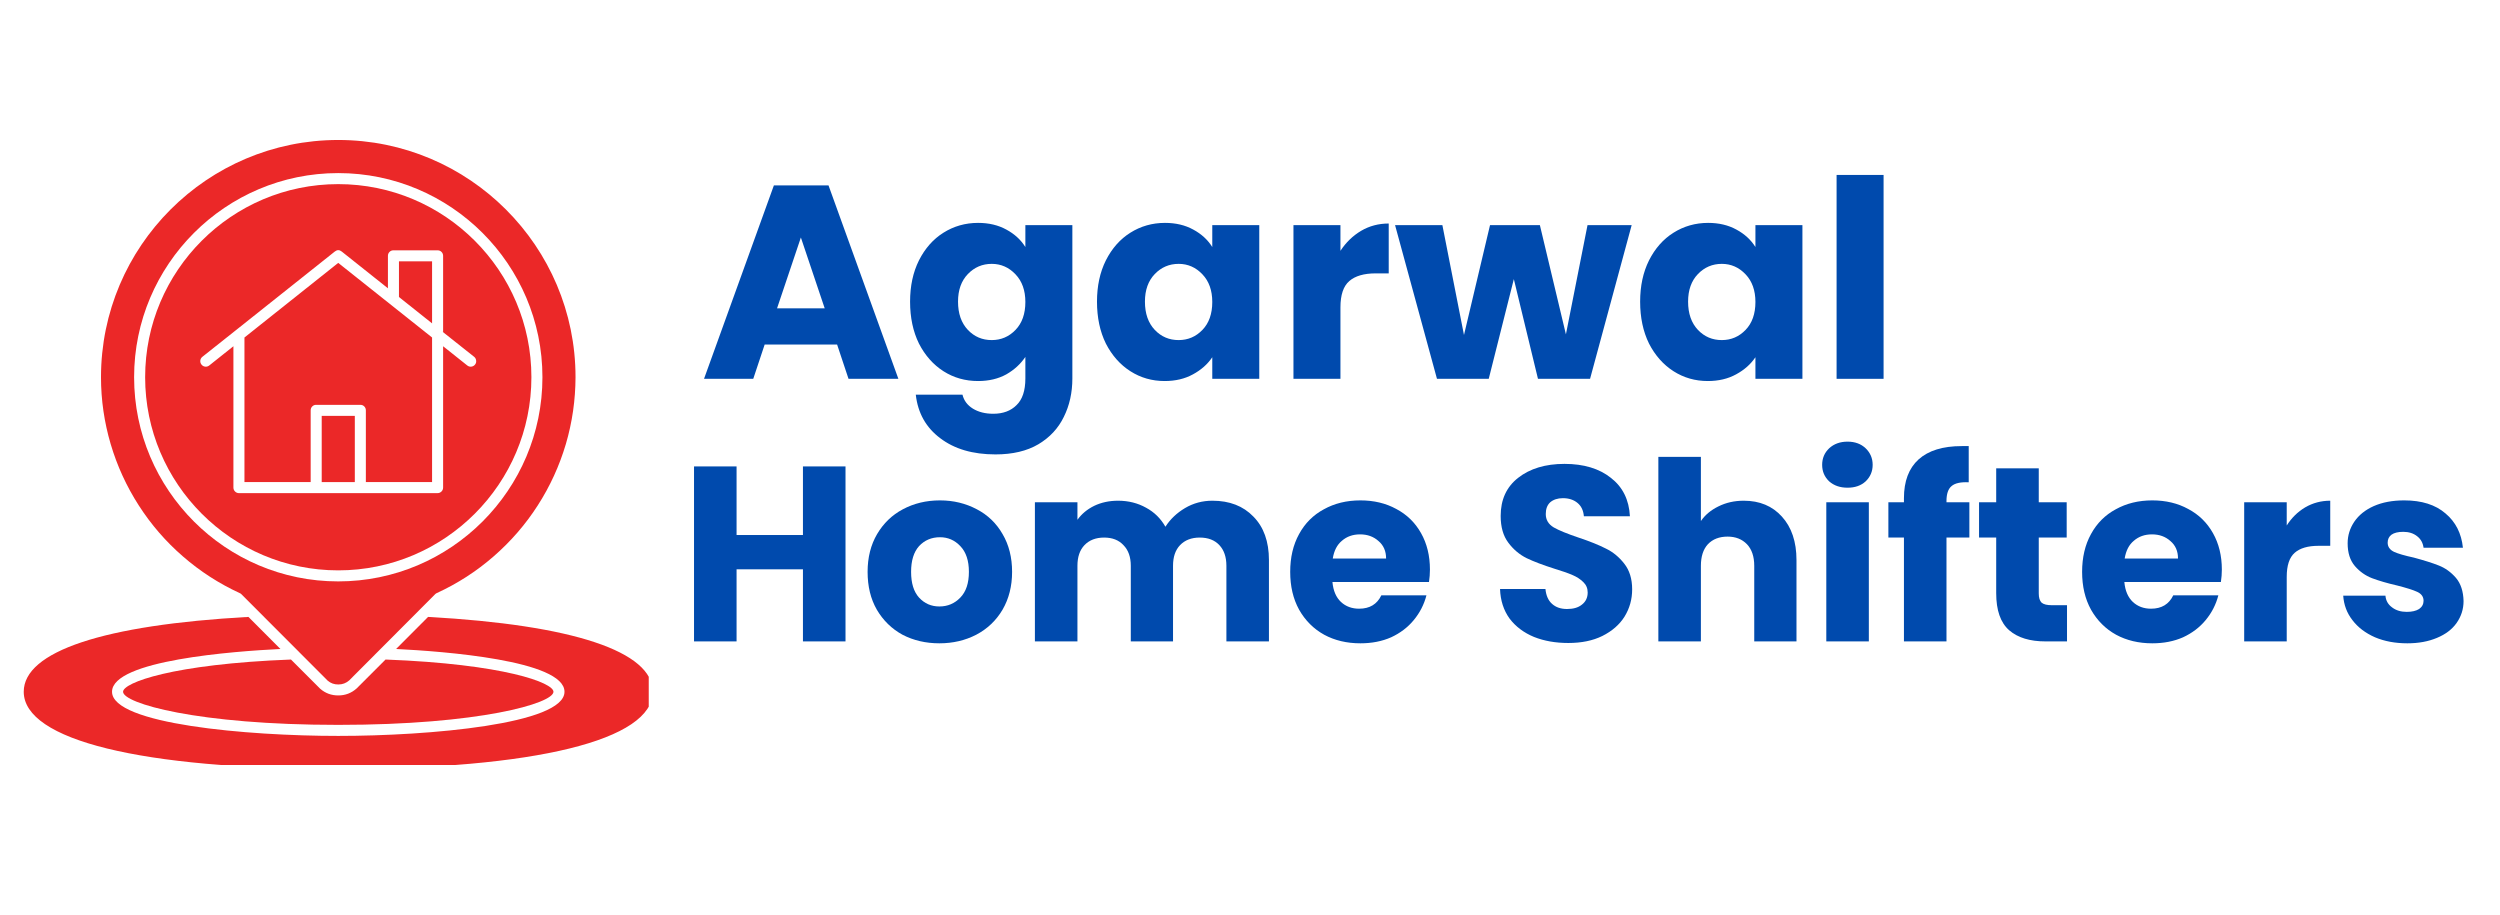 <svg xmlns="http://www.w3.org/2000/svg" xmlns:xlink="http://www.w3.org/1999/xlink" width="164" zoomAndPan="magnify" viewBox="0 0 123 45" height="60" preserveAspectRatio="xMidYMid meet" version="1.0"><defs><g/><clipPath id="9da608d6d0"><path d="M 4 6.887 L 29 6.887 L 29 34 L 4 34 Z M 4 6.887 " clip-rule="nonzero"/></clipPath><clipPath id="af445f8421"><path d="M 1.168 30 L 31.918 30 L 31.918 37.637 L 1.168 37.637 Z M 1.168 30 " clip-rule="nonzero"/></clipPath></defs><g clip-path="url(#9da608d6d0)"><path fill="#eb2828" d="M 21.488 29.18 C 22.508 28.711 23.438 28.113 24.281 27.379 C 25.125 26.645 25.852 25.809 26.457 24.867 C 27.062 23.926 27.523 22.918 27.84 21.848 C 28.156 20.773 28.312 19.676 28.316 18.559 C 28.316 12.121 23.078 6.887 16.641 6.887 C 10.203 6.887 4.969 12.121 4.969 18.559 C 4.969 19.676 5.129 20.773 5.445 21.848 C 5.762 22.918 6.223 23.926 6.828 24.867 C 7.434 25.809 8.156 26.645 9.004 27.379 C 9.848 28.113 10.777 28.711 11.793 29.18 C 11.824 29.191 11.852 29.211 11.875 29.234 L 16.121 33.488 C 16.273 33.617 16.449 33.68 16.652 33.676 C 16.852 33.676 17.027 33.609 17.18 33.477 L 21.41 29.234 C 21.434 29.211 21.461 29.191 21.488 29.18 Z M 16.641 28.605 C 11.102 28.605 6.598 24.098 6.598 18.559 C 6.598 13.02 11.102 8.516 16.641 8.516 C 22.18 8.516 26.688 13.02 26.688 18.559 C 26.688 24.098 22.18 28.605 16.641 28.605 Z M 16.641 28.605 " fill-opacity="1" fill-rule="nonzero"/></g><path fill="#eb2828" d="M 15.828 20.461 L 17.457 20.461 L 17.457 23.719 L 15.828 23.719 Z M 15.828 20.461 " fill-opacity="1" fill-rule="nonzero"/><path fill="#eb2828" d="M 19.629 14.613 L 21.258 15.91 L 21.258 12.859 L 19.629 12.859 Z M 19.629 14.613 " fill-opacity="1" fill-rule="nonzero"/><path fill="#eb2828" d="M 12.027 16.605 L 12.027 23.719 L 15.285 23.719 L 15.285 20.188 C 15.285 20.113 15.312 20.047 15.363 19.996 C 15.418 19.941 15.48 19.918 15.555 19.918 L 17.727 19.918 C 17.805 19.918 17.867 19.941 17.922 19.996 C 17.973 20.047 18 20.113 18 20.188 L 18 23.719 L 21.258 23.719 L 21.258 16.605 L 16.641 12.934 Z M 12.027 16.605 " fill-opacity="1" fill-rule="nonzero"/><path fill="#eb2828" d="M 16.641 9.059 C 11.402 9.059 7.141 13.32 7.141 18.559 C 7.141 23.797 11.402 28.062 16.641 28.062 C 21.883 28.062 26.145 23.797 26.145 18.559 C 26.145 13.32 21.883 9.059 16.641 9.059 Z M 22.988 17.98 L 21.801 17.035 L 21.801 23.988 C 21.801 24.062 21.773 24.129 21.723 24.18 C 21.668 24.234 21.605 24.262 21.527 24.262 L 11.754 24.262 C 11.68 24.262 11.617 24.234 11.562 24.18 C 11.512 24.129 11.484 24.062 11.484 23.988 L 11.484 17.035 L 10.297 17.98 C 10.238 18.027 10.172 18.047 10.098 18.039 C 10.02 18.031 9.961 17.996 9.914 17.938 C 9.867 17.879 9.848 17.812 9.855 17.738 C 9.863 17.664 9.898 17.602 9.957 17.555 L 11.586 16.262 L 16.473 12.375 C 16.586 12.285 16.699 12.285 16.812 12.375 L 19.086 14.184 L 19.086 12.586 C 19.086 12.512 19.113 12.445 19.164 12.395 C 19.219 12.34 19.281 12.316 19.355 12.316 L 21.527 12.316 C 21.605 12.316 21.668 12.34 21.723 12.395 C 21.773 12.445 21.801 12.512 21.801 12.586 L 21.801 16.324 L 21.777 16.324 L 23.328 17.555 C 23.387 17.602 23.418 17.664 23.426 17.738 C 23.438 17.812 23.418 17.879 23.371 17.938 C 23.324 17.996 23.262 18.031 23.188 18.039 C 23.113 18.047 23.047 18.027 22.988 17.98 Z M 22.988 17.98 " fill-opacity="1" fill-rule="nonzero"/><g clip-path="url(#af445f8421)"><path fill="#eb2828" d="M 21.062 30.352 L 19.488 31.93 C 21.777 32.043 27.773 32.484 27.773 34.035 C 27.773 35.625 21.117 36.207 16.641 36.207 C 12.168 36.207 5.512 35.625 5.512 34.035 C 5.512 32.484 11.508 32.043 13.797 31.93 L 12.223 30.352 C 5.094 30.746 1.168 32.051 1.168 34.035 C 1.168 36.414 6.953 37.836 16.641 37.836 C 26.332 37.836 32.117 36.414 32.117 34.035 C 32.117 32.051 28.191 30.746 21.062 30.352 Z M 21.062 30.352 " fill-opacity="1" fill-rule="nonzero"/></g><path fill="#eb2828" d="M 15.75 33.883 L 14.316 32.449 C 8.484 32.672 6.055 33.59 6.055 34.035 C 6.055 34.602 9.691 35.664 16.641 35.664 C 23.594 35.664 27.23 34.602 27.23 34.035 C 27.23 33.59 24.801 32.672 18.969 32.449 L 17.547 33.871 C 17.293 34.098 16.992 34.215 16.652 34.215 C 16.309 34.219 16.008 34.109 15.75 33.883 Z M 15.75 33.883 " fill-opacity="1" fill-rule="nonzero"/><g fill="#004aad" fill-opacity="1"><g transform="translate(34.419, 18.638)"><g><path d="M 6.766 -1.688 L 3.203 -1.688 L 2.641 0 L 0.219 0 L 3.656 -9.516 L 6.344 -9.516 L 9.781 0 L 7.328 0 Z M 6.156 -3.469 L 4.984 -6.953 L 3.812 -3.469 Z M 6.156 -3.469 "/></g></g></g><g fill="#004aad" fill-opacity="1"><g transform="translate(44.401, 18.638)"><g><path d="M 3.719 -7.672 C 4.25 -7.672 4.711 -7.562 5.109 -7.344 C 5.516 -7.125 5.828 -6.836 6.047 -6.484 L 6.047 -7.562 L 8.359 -7.562 L 8.359 -0.016 C 8.359 0.68 8.219 1.312 7.938 1.875 C 7.664 2.438 7.25 2.883 6.688 3.219 C 6.125 3.551 5.422 3.719 4.578 3.719 C 3.461 3.719 2.555 3.453 1.859 2.922 C 1.16 2.398 0.758 1.688 0.656 0.781 L 2.953 0.781 C 3.023 1.07 3.195 1.301 3.469 1.469 C 3.738 1.633 4.07 1.719 4.469 1.719 C 4.945 1.719 5.328 1.578 5.609 1.297 C 5.898 1.023 6.047 0.586 6.047 -0.016 L 6.047 -1.078 C 5.816 -0.734 5.504 -0.445 5.109 -0.219 C 4.711 0 4.25 0.109 3.719 0.109 C 3.094 0.109 2.523 -0.051 2.016 -0.375 C 1.516 -0.695 1.113 -1.148 0.812 -1.734 C 0.52 -2.328 0.375 -3.016 0.375 -3.797 C 0.375 -4.566 0.52 -5.242 0.812 -5.828 C 1.113 -6.422 1.516 -6.875 2.016 -7.188 C 2.523 -7.508 3.094 -7.672 3.719 -7.672 Z M 6.047 -3.781 C 6.047 -4.352 5.883 -4.805 5.562 -5.141 C 5.238 -5.484 4.848 -5.656 4.391 -5.656 C 3.93 -5.656 3.539 -5.488 3.219 -5.156 C 2.895 -4.82 2.734 -4.367 2.734 -3.797 C 2.734 -3.211 2.895 -2.75 3.219 -2.406 C 3.539 -2.07 3.93 -1.906 4.391 -1.906 C 4.848 -1.906 5.238 -2.07 5.562 -2.406 C 5.883 -2.738 6.047 -3.195 6.047 -3.781 Z M 6.047 -3.781 "/></g></g></g><g fill="#004aad" fill-opacity="1"><g transform="translate(53.597, 18.638)"><g><path d="M 0.375 -3.797 C 0.375 -4.566 0.52 -5.242 0.812 -5.828 C 1.113 -6.422 1.516 -6.875 2.016 -7.188 C 2.523 -7.508 3.094 -7.672 3.719 -7.672 C 4.25 -7.672 4.711 -7.562 5.109 -7.344 C 5.516 -7.125 5.828 -6.836 6.047 -6.484 L 6.047 -7.562 L 8.359 -7.562 L 8.359 0 L 6.047 0 L 6.047 -1.062 C 5.816 -0.719 5.5 -0.438 5.094 -0.219 C 4.695 0 4.234 0.109 3.703 0.109 C 3.086 0.109 2.523 -0.051 2.016 -0.375 C 1.516 -0.695 1.113 -1.148 0.812 -1.734 C 0.52 -2.328 0.375 -3.016 0.375 -3.797 Z M 6.047 -3.781 C 6.047 -4.352 5.883 -4.805 5.562 -5.141 C 5.238 -5.484 4.848 -5.656 4.391 -5.656 C 3.93 -5.656 3.539 -5.488 3.219 -5.156 C 2.895 -4.82 2.734 -4.367 2.734 -3.797 C 2.734 -3.211 2.895 -2.75 3.219 -2.406 C 3.539 -2.07 3.93 -1.906 4.391 -1.906 C 4.848 -1.906 5.238 -2.07 5.562 -2.406 C 5.883 -2.738 6.047 -3.195 6.047 -3.781 Z M 6.047 -3.781 "/></g></g></g><g fill="#004aad" fill-opacity="1"><g transform="translate(62.794, 18.638)"><g><path d="M 3.156 -6.297 C 3.426 -6.711 3.766 -7.039 4.172 -7.281 C 4.578 -7.52 5.031 -7.641 5.531 -7.641 L 5.531 -5.188 L 4.891 -5.188 C 4.316 -5.188 3.883 -5.062 3.594 -4.812 C 3.301 -4.562 3.156 -4.129 3.156 -3.516 L 3.156 0 L 0.844 0 L 0.844 -7.562 L 3.156 -7.562 Z M 3.156 -6.297 "/></g></g></g><g fill="#004aad" fill-opacity="1"><g transform="translate(68.59, 18.638)"><g><path d="M 11.688 -7.562 L 9.641 0 L 7.078 0 L 5.891 -4.906 L 4.656 0 L 2.109 0 L 0.047 -7.562 L 2.375 -7.562 L 3.438 -2.156 L 4.719 -7.562 L 7.172 -7.562 L 8.453 -2.188 L 9.516 -7.562 Z M 11.688 -7.562 "/></g></g></g><g fill="#004aad" fill-opacity="1"><g transform="translate(80.32, 18.638)"><g><path d="M 0.375 -3.797 C 0.375 -4.566 0.52 -5.242 0.812 -5.828 C 1.113 -6.422 1.516 -6.875 2.016 -7.188 C 2.523 -7.508 3.094 -7.672 3.719 -7.672 C 4.25 -7.672 4.711 -7.562 5.109 -7.344 C 5.516 -7.125 5.828 -6.836 6.047 -6.484 L 6.047 -7.562 L 8.359 -7.562 L 8.359 0 L 6.047 0 L 6.047 -1.062 C 5.816 -0.719 5.5 -0.438 5.094 -0.219 C 4.695 0 4.234 0.109 3.703 0.109 C 3.086 0.109 2.523 -0.051 2.016 -0.375 C 1.516 -0.695 1.113 -1.148 0.812 -1.734 C 0.52 -2.328 0.375 -3.016 0.375 -3.797 Z M 6.047 -3.781 C 6.047 -4.352 5.883 -4.805 5.562 -5.141 C 5.238 -5.484 4.848 -5.656 4.391 -5.656 C 3.93 -5.656 3.539 -5.488 3.219 -5.156 C 2.895 -4.82 2.734 -4.367 2.734 -3.797 C 2.734 -3.211 2.895 -2.75 3.219 -2.406 C 3.539 -2.07 3.93 -1.906 4.391 -1.906 C 4.848 -1.906 5.238 -2.07 5.562 -2.406 C 5.883 -2.738 6.047 -3.195 6.047 -3.781 Z M 6.047 -3.781 "/></g></g></g><g fill="#004aad" fill-opacity="1"><g transform="translate(89.516, 18.638)"><g><path d="M 3.156 -10.031 L 3.156 0 L 0.844 0 L 0.844 -10.031 Z M 3.156 -10.031 "/></g></g></g><g fill="#004aad" fill-opacity="1"><g transform="translate(93.515, 18.638)"><g/></g></g><g fill="#004aad" fill-opacity="1"><g transform="translate(33.38, 31.557)"><g><path d="M 8.219 -8.609 L 8.219 0 L 6.125 0 L 6.125 -3.547 L 2.859 -3.547 L 2.859 0 L 0.766 0 L 0.766 -8.609 L 2.859 -8.609 L 2.859 -5.234 L 6.125 -5.234 L 6.125 -8.609 Z M 8.219 -8.609 "/></g></g></g><g fill="#004aad" fill-opacity="1"><g transform="translate(42.342, 31.557)"><g><path d="M 3.875 0.094 C 3.207 0.094 2.602 -0.047 2.062 -0.328 C 1.531 -0.617 1.109 -1.031 0.797 -1.562 C 0.492 -2.094 0.344 -2.711 0.344 -3.422 C 0.344 -4.129 0.5 -4.75 0.812 -5.281 C 1.125 -5.812 1.547 -6.219 2.078 -6.5 C 2.617 -6.789 3.227 -6.938 3.906 -6.938 C 4.57 -6.938 5.176 -6.789 5.719 -6.5 C 6.258 -6.219 6.68 -5.812 6.984 -5.281 C 7.297 -4.75 7.453 -4.129 7.453 -3.422 C 7.453 -2.723 7.297 -2.102 6.984 -1.562 C 6.672 -1.031 6.238 -0.617 5.688 -0.328 C 5.145 -0.047 4.539 0.094 3.875 0.094 Z M 3.875 -1.719 C 4.281 -1.719 4.625 -1.863 4.906 -2.156 C 5.188 -2.445 5.328 -2.867 5.328 -3.422 C 5.328 -3.973 5.188 -4.395 4.906 -4.688 C 4.633 -4.977 4.301 -5.125 3.906 -5.125 C 3.488 -5.125 3.145 -4.977 2.875 -4.688 C 2.613 -4.395 2.484 -3.973 2.484 -3.422 C 2.484 -2.867 2.613 -2.445 2.875 -2.156 C 3.145 -1.863 3.477 -1.719 3.875 -1.719 Z M 3.875 -1.719 "/></g></g></g><g fill="#004aad" fill-opacity="1"><g transform="translate(50.151, 31.557)"><g><path d="M 9.5 -6.922 C 10.344 -6.922 11.016 -6.66 11.516 -6.141 C 12.023 -5.629 12.281 -4.914 12.281 -4 L 12.281 0 L 10.188 0 L 10.188 -3.719 C 10.188 -4.156 10.07 -4.492 9.844 -4.734 C 9.613 -4.984 9.289 -5.109 8.875 -5.109 C 8.469 -5.109 8.145 -4.984 7.906 -4.734 C 7.676 -4.492 7.562 -4.156 7.562 -3.719 L 7.562 0 L 5.484 0 L 5.484 -3.719 C 5.484 -4.156 5.363 -4.492 5.125 -4.734 C 4.895 -4.984 4.578 -5.109 4.172 -5.109 C 3.766 -5.109 3.441 -4.984 3.203 -4.734 C 2.973 -4.492 2.859 -4.156 2.859 -3.719 L 2.859 0 L 0.766 0 L 0.766 -6.844 L 2.859 -6.844 L 2.859 -5.984 C 3.066 -6.273 3.344 -6.504 3.688 -6.672 C 4.031 -6.836 4.422 -6.922 4.859 -6.922 C 5.367 -6.922 5.828 -6.805 6.234 -6.578 C 6.641 -6.359 6.957 -6.047 7.188 -5.641 C 7.426 -6.016 7.75 -6.32 8.156 -6.562 C 8.562 -6.801 9.008 -6.922 9.5 -6.922 Z M 9.5 -6.922 "/></g></g></g><g fill="#004aad" fill-opacity="1"><g transform="translate(63.134, 31.557)"><g><path d="M 7.219 -3.531 C 7.219 -3.332 7.203 -3.129 7.172 -2.922 L 2.422 -2.922 C 2.461 -2.492 2.602 -2.164 2.844 -1.938 C 3.082 -1.719 3.379 -1.609 3.734 -1.609 C 4.254 -1.609 4.617 -1.828 4.828 -2.266 L 7.047 -2.266 C 6.93 -1.816 6.723 -1.41 6.422 -1.047 C 6.129 -0.691 5.758 -0.41 5.312 -0.203 C 4.863 -0.004 4.359 0.094 3.797 0.094 C 3.129 0.094 2.535 -0.047 2.016 -0.328 C 1.492 -0.617 1.082 -1.031 0.781 -1.562 C 0.488 -2.094 0.344 -2.711 0.344 -3.422 C 0.344 -4.129 0.488 -4.75 0.781 -5.281 C 1.07 -5.812 1.477 -6.219 2 -6.5 C 2.52 -6.789 3.117 -6.938 3.797 -6.938 C 4.461 -6.938 5.051 -6.797 5.562 -6.516 C 6.082 -6.242 6.488 -5.848 6.781 -5.328 C 7.07 -4.816 7.219 -4.219 7.219 -3.531 Z M 5.062 -4.078 C 5.062 -4.441 4.938 -4.727 4.688 -4.938 C 4.445 -5.156 4.145 -5.266 3.781 -5.266 C 3.426 -5.266 3.129 -5.16 2.891 -4.953 C 2.648 -4.754 2.5 -4.461 2.438 -4.078 Z M 5.062 -4.078 "/></g></g></g><g fill="#004aad" fill-opacity="1"><g transform="translate(70.686, 31.557)"><g/></g></g><g fill="#004aad" fill-opacity="1"><g transform="translate(73.286, 31.557)"><g><path d="M 3.875 0.078 C 3.25 0.078 2.688 -0.02 2.188 -0.219 C 1.688 -0.426 1.285 -0.727 0.984 -1.125 C 0.691 -1.531 0.535 -2.016 0.516 -2.578 L 2.75 -2.578 C 2.781 -2.254 2.891 -2.008 3.078 -1.844 C 3.266 -1.676 3.508 -1.594 3.812 -1.594 C 4.125 -1.594 4.367 -1.664 4.547 -1.812 C 4.734 -1.957 4.828 -2.156 4.828 -2.406 C 4.828 -2.613 4.754 -2.785 4.609 -2.922 C 4.461 -3.066 4.285 -3.18 4.078 -3.266 C 3.867 -3.359 3.57 -3.461 3.188 -3.578 C 2.633 -3.754 2.18 -3.926 1.828 -4.094 C 1.473 -4.27 1.172 -4.523 0.922 -4.859 C 0.672 -5.191 0.547 -5.629 0.547 -6.172 C 0.547 -6.973 0.832 -7.598 1.406 -8.047 C 1.988 -8.504 2.75 -8.734 3.688 -8.734 C 4.633 -8.734 5.395 -8.504 5.969 -8.047 C 6.551 -7.598 6.863 -6.969 6.906 -6.156 L 4.641 -6.156 C 4.617 -6.438 4.516 -6.656 4.328 -6.812 C 4.141 -6.969 3.898 -7.047 3.609 -7.047 C 3.348 -7.047 3.141 -6.977 2.984 -6.844 C 2.836 -6.707 2.766 -6.516 2.766 -6.266 C 2.766 -5.984 2.895 -5.766 3.156 -5.609 C 3.414 -5.461 3.82 -5.297 4.375 -5.109 C 4.938 -4.922 5.391 -4.738 5.734 -4.562 C 6.078 -4.395 6.375 -4.148 6.625 -3.828 C 6.883 -3.504 7.016 -3.082 7.016 -2.562 C 7.016 -2.07 6.891 -1.625 6.641 -1.219 C 6.391 -0.82 6.023 -0.504 5.547 -0.266 C 5.078 -0.035 4.52 0.078 3.875 0.078 Z M 3.875 0.078 "/></g></g></g><g fill="#004aad" fill-opacity="1"><g transform="translate(80.825, 31.557)"><g><path d="M 4.969 -6.922 C 5.75 -6.922 6.375 -6.66 6.844 -6.141 C 7.32 -5.617 7.562 -4.906 7.562 -4 L 7.562 0 L 5.484 0 L 5.484 -3.719 C 5.484 -4.176 5.363 -4.531 5.125 -4.781 C 4.883 -5.031 4.566 -5.156 4.172 -5.156 C 3.766 -5.156 3.441 -5.031 3.203 -4.781 C 2.973 -4.531 2.859 -4.176 2.859 -3.719 L 2.859 0 L 0.766 0 L 0.766 -9.078 L 2.859 -9.078 L 2.859 -5.922 C 3.066 -6.223 3.352 -6.461 3.719 -6.641 C 4.094 -6.828 4.508 -6.922 4.969 -6.922 Z M 4.969 -6.922 "/></g></g></g><g fill="#004aad" fill-opacity="1"><g transform="translate(89.088, 31.557)"><g><path d="M 1.812 -7.562 C 1.445 -7.562 1.145 -7.664 0.906 -7.875 C 0.676 -8.094 0.562 -8.363 0.562 -8.688 C 0.562 -9.008 0.676 -9.281 0.906 -9.5 C 1.145 -9.719 1.445 -9.828 1.812 -9.828 C 2.176 -9.828 2.473 -9.719 2.703 -9.5 C 2.93 -9.281 3.047 -9.008 3.047 -8.688 C 3.047 -8.363 2.93 -8.094 2.703 -7.875 C 2.473 -7.664 2.176 -7.562 1.812 -7.562 Z M 2.859 -6.844 L 2.859 0 L 0.766 0 L 0.766 -6.844 Z M 2.859 -6.844 "/></g></g></g><g fill="#004aad" fill-opacity="1"><g transform="translate(92.705, 31.557)"><g><path d="M 4.188 -5.109 L 3.062 -5.109 L 3.062 0 L 0.969 0 L 0.969 -5.109 L 0.203 -5.109 L 0.203 -6.844 L 0.969 -6.844 L 0.969 -7.047 C 0.969 -7.879 1.207 -8.516 1.688 -8.953 C 2.176 -9.391 2.883 -9.609 3.812 -9.609 C 3.969 -9.609 4.082 -9.609 4.156 -9.609 L 4.156 -7.828 C 3.758 -7.848 3.477 -7.785 3.312 -7.641 C 3.145 -7.504 3.062 -7.258 3.062 -6.906 L 3.062 -6.844 L 4.188 -6.844 Z M 4.188 -5.109 "/></g></g></g><g fill="#004aad" fill-opacity="1"><g transform="translate(97.119, 31.557)"><g><path d="M 4.578 -1.781 L 4.578 0 L 3.516 0 C 2.754 0 2.16 -0.18 1.734 -0.547 C 1.305 -0.922 1.094 -1.531 1.094 -2.375 L 1.094 -5.109 L 0.25 -5.109 L 0.25 -6.844 L 1.094 -6.844 L 1.094 -8.516 L 3.188 -8.516 L 3.188 -6.844 L 4.562 -6.844 L 4.562 -5.109 L 3.188 -5.109 L 3.188 -2.359 C 3.188 -2.148 3.234 -2 3.328 -1.906 C 3.43 -1.82 3.598 -1.781 3.828 -1.781 Z M 4.578 -1.781 "/></g></g></g><g fill="#004aad" fill-opacity="1"><g transform="translate(102.096, 31.557)"><g><path d="M 7.219 -3.531 C 7.219 -3.332 7.203 -3.129 7.172 -2.922 L 2.422 -2.922 C 2.461 -2.492 2.602 -2.164 2.844 -1.938 C 3.082 -1.719 3.379 -1.609 3.734 -1.609 C 4.254 -1.609 4.617 -1.828 4.828 -2.266 L 7.047 -2.266 C 6.93 -1.816 6.723 -1.41 6.422 -1.047 C 6.129 -0.691 5.758 -0.41 5.312 -0.203 C 4.863 -0.004 4.359 0.094 3.797 0.094 C 3.129 0.094 2.535 -0.047 2.016 -0.328 C 1.492 -0.617 1.082 -1.031 0.781 -1.562 C 0.488 -2.094 0.344 -2.711 0.344 -3.422 C 0.344 -4.129 0.488 -4.75 0.781 -5.281 C 1.07 -5.812 1.477 -6.219 2 -6.5 C 2.52 -6.789 3.117 -6.938 3.797 -6.938 C 4.461 -6.938 5.051 -6.797 5.562 -6.516 C 6.082 -6.242 6.488 -5.848 6.781 -5.328 C 7.07 -4.816 7.219 -4.219 7.219 -3.531 Z M 5.062 -4.078 C 5.062 -4.441 4.938 -4.727 4.688 -4.938 C 4.445 -5.156 4.145 -5.266 3.781 -5.266 C 3.426 -5.266 3.129 -5.16 2.891 -4.953 C 2.648 -4.754 2.5 -4.461 2.438 -4.078 Z M 5.062 -4.078 "/></g></g></g><g fill="#004aad" fill-opacity="1"><g transform="translate(109.648, 31.557)"><g><path d="M 2.859 -5.703 C 3.098 -6.078 3.398 -6.375 3.766 -6.594 C 4.141 -6.812 4.551 -6.922 5 -6.922 L 5 -4.703 L 4.422 -4.703 C 3.898 -4.703 3.508 -4.586 3.25 -4.359 C 2.988 -4.129 2.859 -3.734 2.859 -3.172 L 2.859 0 L 0.766 0 L 0.766 -6.844 L 2.859 -6.844 Z M 2.859 -5.703 "/></g></g></g><g fill="#004aad" fill-opacity="1"><g transform="translate(114.895, 31.557)"><g><path d="M 3.547 0.094 C 2.953 0.094 2.422 -0.004 1.953 -0.203 C 1.484 -0.41 1.113 -0.691 0.844 -1.047 C 0.57 -1.398 0.422 -1.801 0.391 -2.25 L 2.469 -2.25 C 2.488 -2.008 2.598 -1.816 2.797 -1.672 C 2.992 -1.523 3.234 -1.453 3.516 -1.453 C 3.773 -1.453 3.977 -1.5 4.125 -1.594 C 4.27 -1.695 4.344 -1.832 4.344 -2 C 4.344 -2.195 4.238 -2.344 4.031 -2.438 C 3.832 -2.531 3.504 -2.633 3.047 -2.75 C 2.555 -2.863 2.145 -2.984 1.812 -3.109 C 1.488 -3.234 1.207 -3.43 0.969 -3.703 C 0.727 -3.984 0.609 -4.359 0.609 -4.828 C 0.609 -5.211 0.719 -5.566 0.938 -5.891 C 1.156 -6.211 1.473 -6.469 1.891 -6.656 C 2.316 -6.844 2.816 -6.938 3.391 -6.938 C 4.254 -6.938 4.93 -6.723 5.422 -6.297 C 5.922 -5.879 6.207 -5.316 6.281 -4.609 L 4.344 -4.609 C 4.312 -4.848 4.207 -5.035 4.031 -5.172 C 3.852 -5.316 3.625 -5.391 3.344 -5.391 C 3.094 -5.391 2.898 -5.344 2.766 -5.25 C 2.641 -5.156 2.578 -5.023 2.578 -4.859 C 2.578 -4.66 2.68 -4.508 2.891 -4.406 C 3.098 -4.312 3.422 -4.219 3.859 -4.125 C 4.367 -3.988 4.781 -3.859 5.094 -3.734 C 5.414 -3.609 5.695 -3.406 5.938 -3.125 C 6.176 -2.844 6.301 -2.461 6.312 -1.984 C 6.312 -1.586 6.195 -1.227 5.969 -0.906 C 5.75 -0.594 5.426 -0.348 5 -0.172 C 4.582 0.004 4.098 0.094 3.547 0.094 Z M 3.547 0.094 "/></g></g></g></svg>